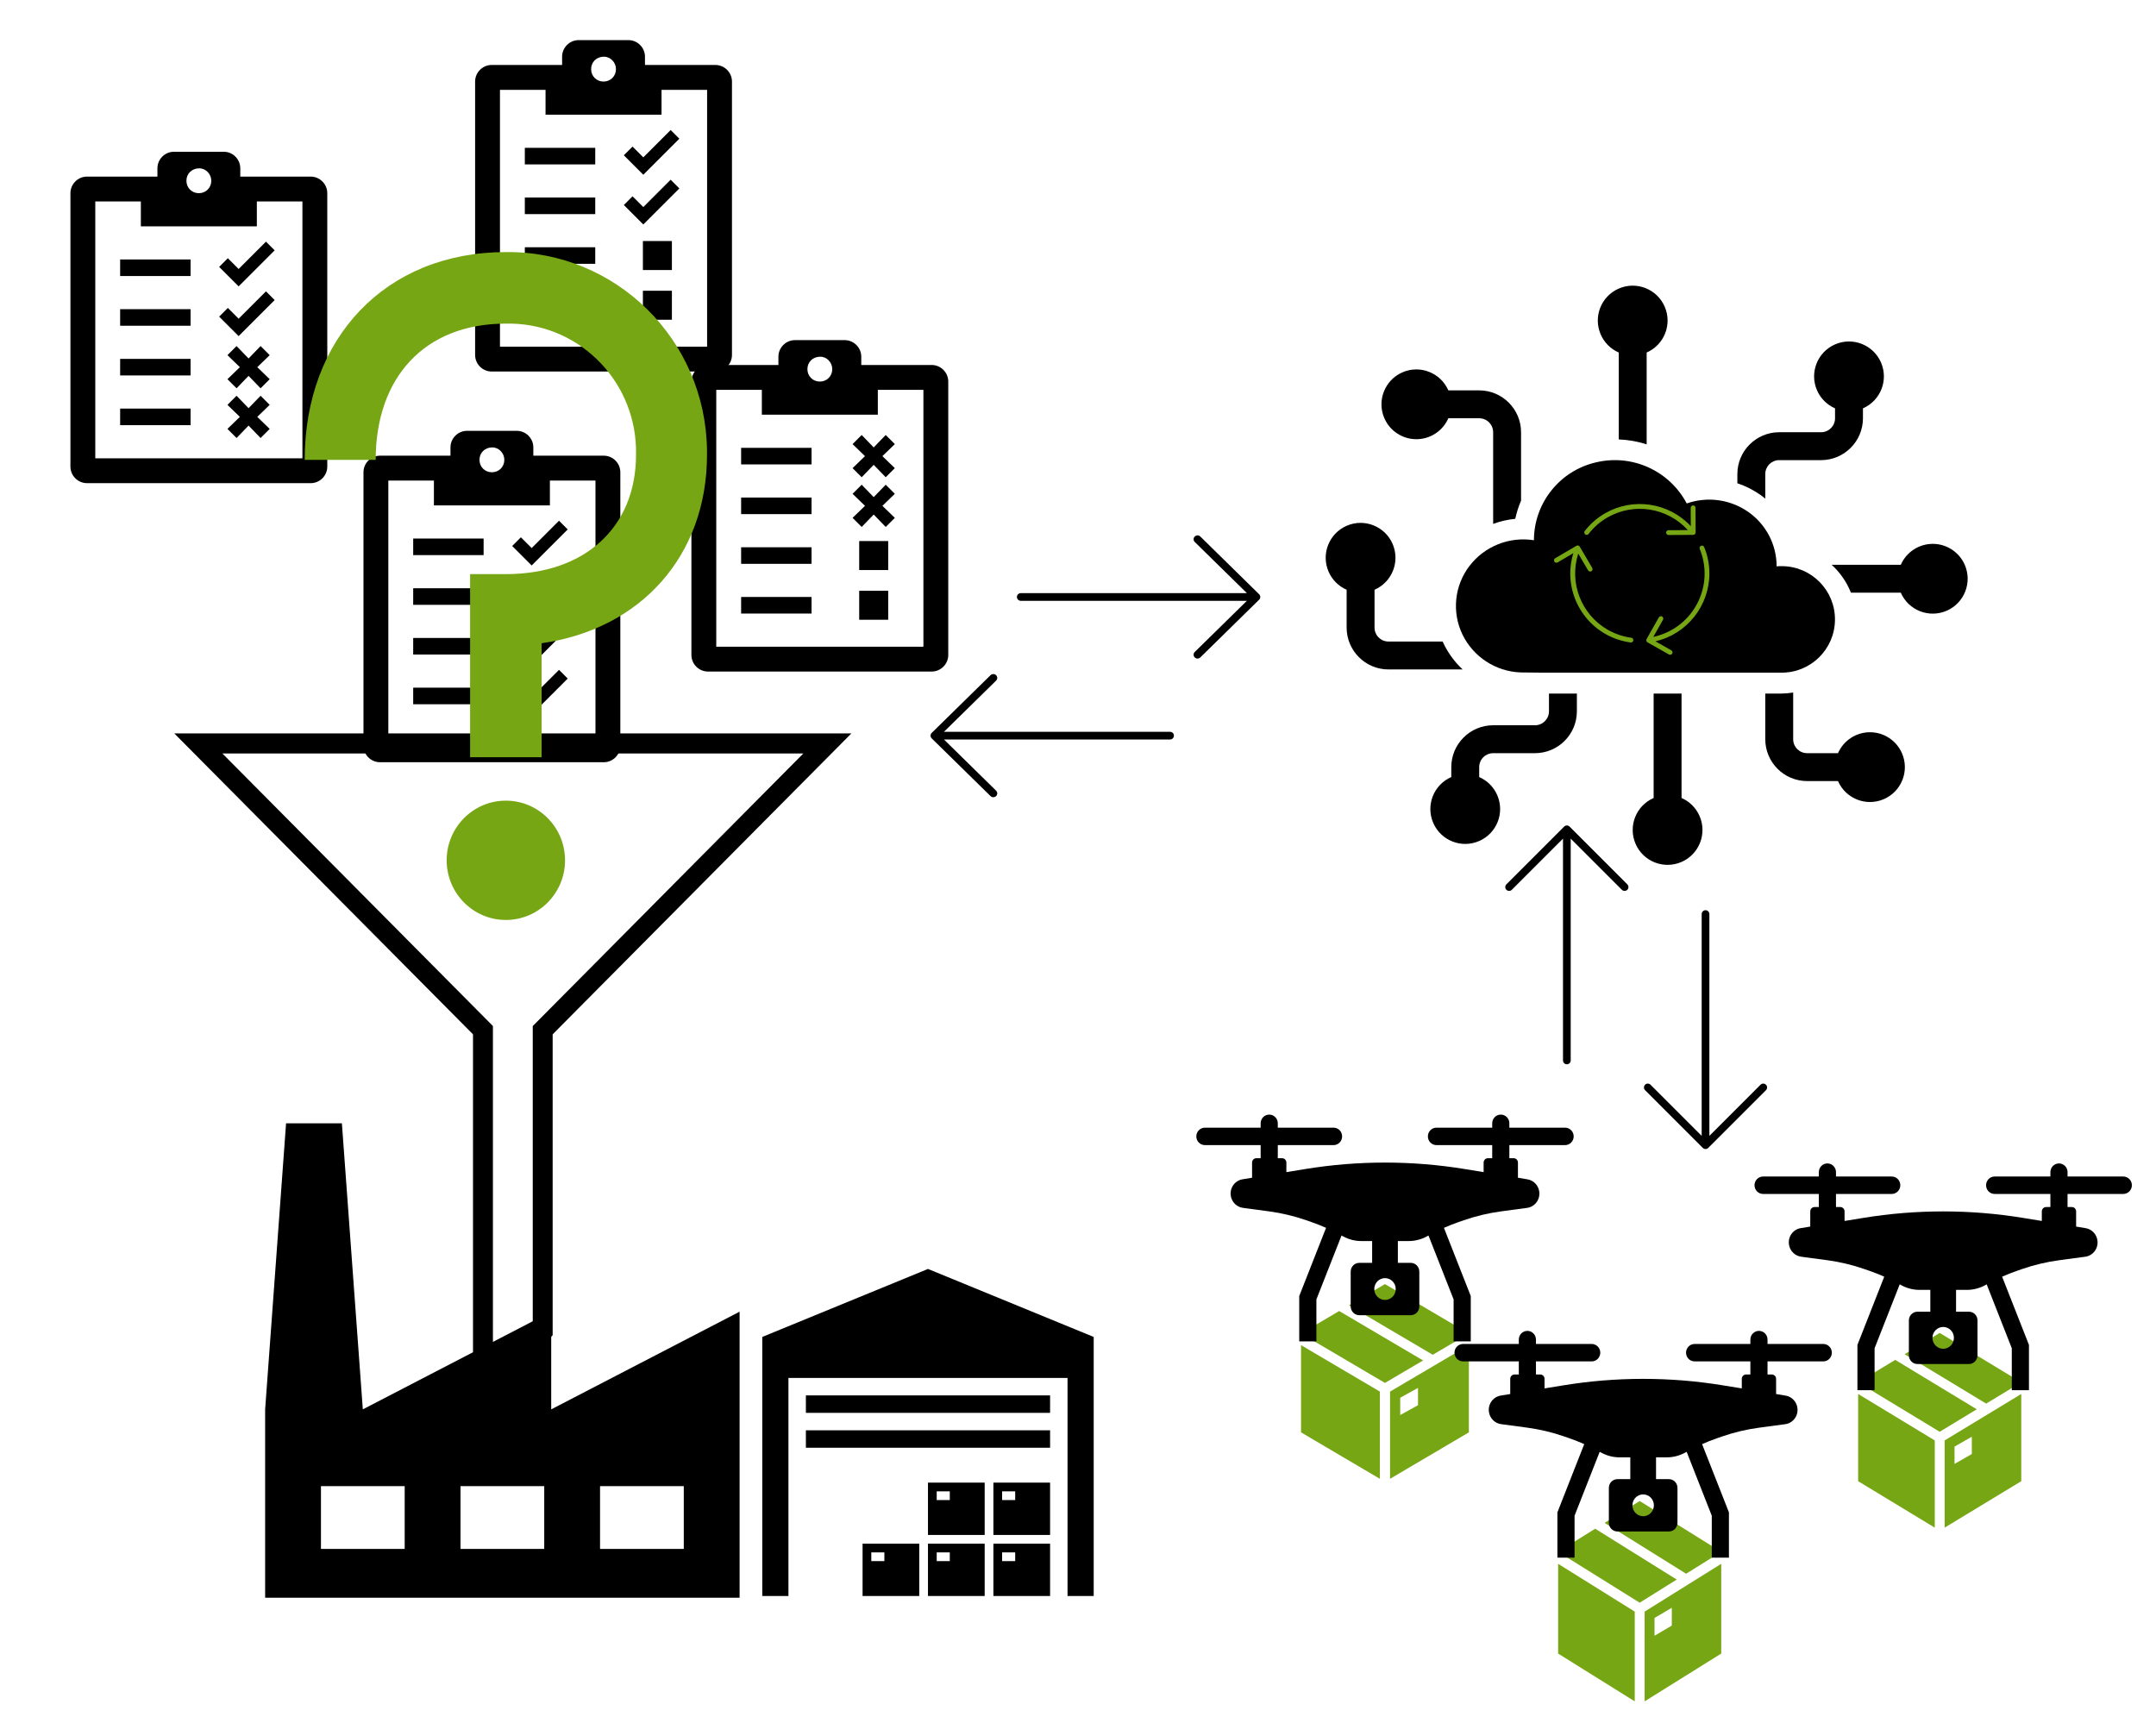 <?xml version="1.0" encoding="UTF-8"?> <svg xmlns="http://www.w3.org/2000/svg" xmlns:xlink="http://www.w3.org/1999/xlink" width="309" height="247" overflow="hidden"><defs><clipPath id="clip0"><rect x="225" y="155" width="309" height="247"></rect></clipPath><clipPath id="clip1"><rect x="230" y="240" width="137" height="138"></rect></clipPath><clipPath id="clip2"><rect x="230" y="240" width="137" height="138"></rect></clipPath><clipPath id="clip3"><rect x="230" y="240" width="137" height="138"></rect></clipPath><clipPath id="clip4"><rect x="328" y="330" width="60" height="60"></rect></clipPath><clipPath id="clip5"><rect x="328" y="330" width="60" height="60"></rect></clipPath><clipPath id="clip6"><rect x="328" y="330" width="60" height="60"></rect></clipPath><clipPath id="clip7"><rect x="249" y="302" width="96" height="96"></rect></clipPath><clipPath id="clip8"><rect x="249" y="302" width="96" height="96"></rect></clipPath><clipPath id="clip9"><rect x="249" y="302" width="96" height="96"></rect></clipPath><clipPath id="clip10"><rect x="225" y="172" width="57" height="57"></rect></clipPath><clipPath id="clip11"><rect x="225" y="172" width="57" height="57"></rect></clipPath><clipPath id="clip12"><rect x="225" y="172" width="57" height="57"></rect></clipPath><clipPath id="clip13"><rect x="413" y="190" width="96" height="96"></rect></clipPath><clipPath id="clip14"><rect x="413" y="190" width="96" height="96"></rect></clipPath><clipPath id="clip15"><rect x="413" y="190" width="96" height="96"></rect></clipPath><clipPath id="clip16"><rect x="283" y="156" width="57" height="57"></rect></clipPath><clipPath id="clip17"><rect x="283" y="156" width="57" height="57"></rect></clipPath><clipPath id="clip18"><rect x="283" y="156" width="57" height="57"></rect></clipPath><clipPath id="clip19"><rect x="267" y="212" width="57" height="57"></rect></clipPath><clipPath id="clip20"><rect x="267" y="212" width="57" height="57"></rect></clipPath><clipPath id="clip21"><rect x="267" y="212" width="57" height="57"></rect></clipPath><clipPath id="clip22"><rect x="314" y="199" width="57" height="57"></rect></clipPath><clipPath id="clip23"><rect x="314" y="199" width="57" height="57"></rect></clipPath><clipPath id="clip24"><rect x="314" y="199" width="57" height="57"></rect></clipPath><clipPath id="clip25"><rect x="236" y="177" width="123" height="124"></rect></clipPath><clipPath id="clip26"><rect x="236" y="177" width="123" height="124"></rect></clipPath><clipPath id="clip27"><rect x="236" y="177" width="123" height="124"></rect></clipPath><clipPath id="clip28"><rect x="406" y="336" width="35" height="34"></rect></clipPath><clipPath id="clip29"><rect x="406" y="336" width="35" height="34"></rect></clipPath><clipPath id="clip30"><rect x="406" y="336" width="35" height="34"></rect></clipPath><clipPath id="clip31"><rect x="394" y="301" width="59" height="60"></rect></clipPath><clipPath id="clip32"><rect x="394" y="301" width="59" height="60"></rect></clipPath><clipPath id="clip33"><rect x="394" y="301" width="59" height="60"></rect></clipPath><clipPath id="clip34"><rect x="486" y="343" width="34" height="34"></rect></clipPath><clipPath id="clip35"><rect x="486" y="343" width="34" height="34"></rect></clipPath><clipPath id="clip36"><rect x="486" y="343" width="34" height="34"></rect></clipPath><clipPath id="clip37"><rect x="474" y="308" width="59" height="60"></rect></clipPath><clipPath id="clip38"><rect x="474" y="308" width="59" height="60"></rect></clipPath><clipPath id="clip39"><rect x="474" y="308" width="59" height="60"></rect></clipPath><clipPath id="clip40"><rect x="443" y="367" width="34" height="35"></rect></clipPath><clipPath id="clip41"><rect x="443" y="367" width="34" height="35"></rect></clipPath><clipPath id="clip42"><rect x="443" y="367" width="34" height="35"></rect></clipPath><clipPath id="clip43"><rect x="431" y="332" width="59" height="60"></rect></clipPath><clipPath id="clip44"><rect x="431" y="332" width="59" height="60"></rect></clipPath><clipPath id="clip45"><rect x="431" y="332" width="59" height="60"></rect></clipPath><clipPath id="clip46"><rect x="433" y="270" width="53" height="53"></rect></clipPath><clipPath id="clip47"><rect x="433" y="270" width="53" height="53"></rect></clipPath><clipPath id="clip48"><rect x="433" y="270" width="53" height="53"></rect></clipPath><clipPath id="clip49"><rect x="354" y="224" width="55" height="54"></rect></clipPath><clipPath id="clip50"><rect x="354" y="224" width="55" height="54"></rect></clipPath><clipPath id="clip51"><rect x="354" y="224" width="55" height="54"></rect></clipPath><clipPath id="clip52"><rect x="443" y="221" width="33" height="33"></rect></clipPath><clipPath id="clip53"><rect x="443" y="221" width="33" height="33"></rect></clipPath><clipPath id="clip54"><rect x="443" y="221" width="33" height="33"></rect></clipPath></defs><g clip-path="url(#clip0)" transform="translate(-225 -155)"><g clip-path="url(#clip1)"><g clip-path="url(#clip2)"><g clip-path="url(#clip3)"><path d="M62.792 62.809 62.792 117.054 74.208 105.637 74.208 62.809 117.021 19.979 19.979 19.979ZM72.193 60.794 71.354 61.627 71.354 104.451 65.646 110.159 65.646 61.627 64.811 60.791 26.869 22.833 110.137 22.833Z" transform="matrix(1 0 0 1.007 230 240)"></path></g></g></g><g clip-path="url(#clip4)"><g clip-path="url(#clip5)"><g clip-path="url(#clip6)"><path d="M340.5 355 375.5 355 375.5 357.5 340.5 357.5Z"></path><path d="M340.5 360 375.5 360 375.5 362.5 340.5 362.5Z"></path><path d="M367.375 376.25 367.375 383.75 375.5 383.75 375.5 376.25ZM370.5 378.75 368.625 378.75 368.625 377.5 370.5 377.5Z"></path><path d="M358 376.25 358 383.75 366.125 383.75 366.125 376.25ZM361.125 378.75 359.25 378.75 359.25 377.5 361.125 377.5Z"></path><path d="M367.375 367.5 367.375 375 375.5 375 375.5 367.5ZM370.5 370 368.625 370 368.625 368.75 370.5 368.75Z"></path><path d="M358 367.5 358 375 366.125 375 366.125 367.5ZM361.125 370 359.25 370 359.25 368.75 361.125 368.75Z"></path><path d="M348.625 376.25 348.625 383.75 356.75 383.75 356.75 376.25ZM351.75 378.75 349.875 378.75 349.875 377.5 351.75 377.5Z"></path><path d="M381.75 383.75 381.75 346.619 358 336.875 334.25 346.619 334.25 383.75 338 383.75 338 352.5 378 352.5 378 383.75 381.75 383.75Z"></path></g></g></g><g clip-path="url(#clip7)"><g clip-path="url(#clip8)"><g clip-path="url(#clip9)"><path d="M323 377 311 377 311 368 323 368 323 377ZM303 377 291 377 291 368 303 368 303 377ZM283 377 271 377 271 368 283 368 283 377ZM304 357 304 343 277 357 274 316 266 316 263 357 263 384 331 384 331 357 331 343 304 357Z"></path></g></g></g><g clip-path="url(#clip10)"><g clip-path="url(#clip11)"><g clip-path="url(#clip12)"><path d="M238.656 183.875 245.188 183.875 245.188 187.438 261.812 187.438 261.812 183.875 268.344 183.875 268.344 220.688 238.656 220.688 238.656 183.875ZM253.559 179.125C254.509 179.125 255.281 179.956 255.281 180.906 255.281 181.916 254.509 182.688 253.5 182.688 252.491 182.688 251.719 181.916 251.719 180.906 251.719 179.897 252.491 179.125 253.559 179.125ZM235.094 182.688 235.094 221.875C235.094 223.181 236.163 224.25 237.469 224.25L269.531 224.25C270.837 224.25 271.906 223.181 271.906 221.875L271.906 182.688C271.906 181.381 270.837 180.312 269.531 180.312L259.438 180.312 259.438 179.125C259.438 177.819 258.369 176.75 257.062 176.75L249.938 176.75C248.631 176.75 247.562 177.819 247.562 179.125L247.562 180.312 237.469 180.312C236.163 180.312 235.094 181.381 235.094 182.688Z"></path><path d="M259.378 207.625 257.597 209.347 258.903 210.653 260.625 208.872 262.347 210.653 263.653 209.347 261.872 207.625 263.653 205.903 262.347 204.597 260.625 206.378 258.903 204.597 257.597 205.903Z"></path><path d="M257.597 213.028 259.378 214.75 257.597 216.472 258.903 217.778 260.625 215.997 262.347 217.778 263.653 216.472 261.872 214.75 263.653 213.028 262.347 211.722 260.625 213.503 258.903 211.722Z"></path><path d="M242.219 206.438 252.312 206.438 252.312 208.812 242.219 208.812Z"></path><path d="M242.219 213.562 252.312 213.562 252.312 215.938 242.219 215.938Z"></path><path d="M242.219 192.188 252.312 192.188 252.312 194.562 242.219 194.562Z"></path><path d="M242.219 199.312 252.312 199.312 252.312 201.688 242.219 201.688Z"></path><path d="M256.409 193.256 257.656 192.009 259.2 193.553 263.119 189.634 264.366 190.881 259.2 196.047Z"></path><path d="M256.409 200.381 257.656 199.134 259.2 200.678 263.119 196.759 264.366 198.006 259.2 203.172Z"></path></g></g></g><g clip-path="url(#clip13)"><g clip-path="url(#clip14)"><g clip-path="url(#clip15)"><path d="M428 217.95C429.986 217.947 431.782 216.77 432.576 214.95L437 214.95C438.105 214.95 439 215.845 439 216.95L439 230.086C440.02 229.71 441.084 229.466 442.166 229.361 442.36 228.47 442.64 227.599 443 226.761L443 216.95C442.996 213.638 440.312 210.954 437 210.95L432.576 210.95C431.471 208.419 428.524 207.263 425.993 208.367 423.462 209.472 422.306 212.419 423.411 214.95 424.207 216.774 426.009 217.953 428 217.95Z"></path><path d="M431.89 247.229C431.845 247.136 431.809 247.042 431.767 246.95L424 246.95C422.895 246.95 422 246.055 422 244.95L422 239.526C424.531 238.421 425.687 235.474 424.583 232.943 423.478 230.413 420.531 229.256 418 230.361 415.469 231.465 414.313 234.413 415.417 236.943 415.922 238.099 416.844 239.022 418 239.526L418 244.95C418.004 248.262 420.688 250.946 424 250.95L434.626 250.95C433.491 249.891 432.563 248.629 431.89 247.229Z"></path><path d="M457 205.526 457 217.982C458.359 218.032 459.706 218.269 461 218.688L461 205.526C463.531 204.421 464.687 201.474 463.583 198.943 462.478 196.413 459.531 195.256 457 196.361 454.469 197.465 453.313 200.413 454.417 202.943 454.922 204.099 455.844 205.022 457 205.526Z"></path><path d="M477.26 225.9C477.516 226.08 477.76 226.274 478 226.47L478 222.95C478 221.845 478.895 220.95 480 220.95L486 220.95C489.312 220.946 491.996 218.262 492 214.95L492 213.526C494.531 212.421 495.687 209.474 494.583 206.943 493.478 204.413 490.531 203.256 488 204.361 485.469 205.465 484.313 208.413 485.417 210.943 485.922 212.099 486.844 213.022 488 213.526L488 214.95C488 216.055 487.105 216.95 486 216.95L480 216.95C476.688 216.953 474.003 219.638 474 222.95L474 224.266C475.16 224.651 476.258 225.201 477.26 225.9Z"></path><path d="M447 254.408 447 256.95C447 258.055 446.105 258.95 445 258.95L439 258.95C435.688 258.953 433.003 261.638 433 264.95L433 266.374C430.469 267.479 429.313 270.426 430.417 272.957 431.522 275.487 434.469 276.644 437 275.539 439.531 274.435 440.687 271.487 439.583 268.957 439.078 267.801 438.156 266.878 437 266.374L437 264.95C437 263.845 437.895 262.95 439 262.95L445 262.95C448.312 262.946 450.996 260.262 451 256.95L451 254.408Z"></path><path d="M502 232.95C500.014 232.953 498.218 234.13 497.424 235.95L487.511 235.95C488.728 237.053 489.675 238.422 490.276 239.95L497.424 239.95C498.529 242.481 501.476 243.637 504.007 242.533 506.538 241.428 507.694 238.481 506.589 235.95 505.793 234.126 503.991 232.947 502 232.95Z"></path><path d="M493 259.95C491.014 259.953 489.218 261.13 488.424 262.95L484 262.95C482.895 262.95 482 262.055 482 260.95L482 254.257C481.429 254.354 480.85 254.405 480.271 254.408L478 254.408 478 260.95C478.004 264.262 480.688 266.946 484 266.95L488.424 266.95C489.529 269.481 492.476 270.637 495.007 269.533 497.538 268.428 498.694 265.481 497.589 262.95 496.793 261.126 494.991 259.947 493 259.95Z"></path><path d="M466 269.374 466 254.408 462 254.408 462 269.374C459.469 270.479 458.313 273.426 459.417 275.957 460.522 278.487 463.469 279.644 466 278.539 468.531 277.435 469.687 274.487 468.583 271.957 468.078 270.801 467.156 269.878 466 269.374Z"></path><path d="M480.271 236.146C480.056 236.141 479.841 236.151 479.627 236.178L479.627 236.146C479.621 233.038 478.096 230.13 475.543 228.358 472.972 226.571 469.699 226.124 466.743 227.158 464.261 222.456 458.908 220.033 453.737 221.269 448.575 222.462 444.9 227.033 444.844 232.33L444.844 232.43C441.315 231.87 437.763 233.29 435.594 236.13 433.447 238.95 433.061 242.735 434.594 245.93 436.149 249.141 439.346 251.235 442.911 251.377L446 251.409 480.271 251.409C484.486 251.457 487.942 248.08 487.99 243.865 488.038 239.65 484.66 236.194 480.446 236.146 480.388 236.145 480.329 236.145 480.271 236.146Z"></path></g></g></g><g clip-path="url(#clip16)"><g clip-path="url(#clip17)"><g clip-path="url(#clip18)"><path d="M296.656 167.875 303.188 167.875 303.188 171.438 319.812 171.438 319.812 167.875 326.344 167.875 326.344 204.688 296.656 204.688 296.656 167.875ZM311.559 163.125C312.509 163.125 313.281 163.956 313.281 164.906 313.281 165.916 312.509 166.688 311.5 166.688 310.491 166.688 309.719 165.916 309.719 164.906 309.719 163.897 310.491 163.125 311.559 163.125ZM293.094 166.688 293.094 205.875C293.094 207.181 294.163 208.25 295.469 208.25L327.531 208.25C328.837 208.25 329.906 207.181 329.906 205.875L329.906 166.688C329.906 165.381 328.837 164.312 327.531 164.312L317.438 164.312 317.438 163.125C317.438 161.819 316.369 160.75 315.062 160.75L307.938 160.75C306.631 160.75 305.562 161.819 305.562 163.125L305.562 164.312 295.469 164.312C294.163 164.312 293.094 165.381 293.094 166.688Z"></path><path d="M300.219 176.188 310.312 176.188 310.312 178.562 300.219 178.562Z"></path><path d="M300.219 183.312 310.312 183.312 310.312 185.688 300.219 185.688Z"></path><path d="M300.219 190.438 310.312 190.438 310.312 192.812 300.219 192.812Z"></path><path d="M300.219 197.562 310.312 197.562 310.312 199.938 300.219 199.938Z"></path><path d="M317.141 189.547 321.297 189.547 321.297 193.703 317.141 193.703Z"></path><path d="M317.141 196.672 321.297 196.672 321.297 200.828 317.141 200.828Z"></path><path d="M314.409 177.256 315.656 176.009 317.2 177.553 321.119 173.634 322.366 174.881 317.2 180.047Z"></path><path d="M314.409 184.381 315.656 183.134 317.2 184.678 321.119 180.759 322.366 182.006 317.2 187.172Z"></path></g></g></g><g clip-path="url(#clip19)"><g clip-path="url(#clip20)"><g clip-path="url(#clip21)"><path d="M280.656 223.875 287.188 223.875 287.188 227.438 303.812 227.438 303.812 223.875 310.344 223.875 310.344 260.688 280.656 260.688 280.656 223.875ZM295.559 219.125C296.509 219.125 297.281 219.956 297.281 220.906 297.281 221.916 296.509 222.688 295.5 222.688 294.491 222.688 293.719 221.916 293.719 220.906 293.719 219.897 294.491 219.125 295.559 219.125ZM277.094 222.688 277.094 261.875C277.094 263.181 278.163 264.25 279.469 264.25L311.531 264.25C312.837 264.25 313.906 263.181 313.906 261.875L313.906 222.688C313.906 221.381 312.837 220.312 311.531 220.312L301.438 220.312 301.438 219.125C301.438 217.819 300.369 216.75 299.062 216.75L291.938 216.75C290.631 216.75 289.562 217.819 289.562 219.125L289.562 220.312 279.469 220.312C278.163 220.312 277.094 221.381 277.094 222.688Z"></path><path d="M284.219 232.188 294.312 232.188 294.312 234.562 284.219 234.562Z"></path><path d="M284.219 239.312 294.312 239.312 294.312 241.688 284.219 241.688Z"></path><path d="M284.219 246.438 294.312 246.438 294.312 248.812 284.219 248.812Z"></path><path d="M284.219 253.562 294.312 253.562 294.312 255.938 284.219 255.938Z"></path><path d="M298.409 233.256 299.656 232.009 301.2 233.553 305.119 229.634 306.366 230.881 301.2 236.047Z"></path><path d="M298.409 240.381 299.656 239.134 301.2 240.678 305.119 236.759 306.366 238.006 301.2 243.172Z"></path><path d="M298.409 247.506 299.656 246.259 301.2 247.803 305.119 243.884 306.366 245.131 301.2 250.297Z"></path><path d="M298.409 254.631 299.656 253.384 301.2 254.928 305.119 251.009 306.366 252.256 301.2 257.422Z"></path></g></g></g><g clip-path="url(#clip22)"><g clip-path="url(#clip23)"><g clip-path="url(#clip24)"><path d="M348.972 220.375 347.191 222.097 348.497 223.403 350.219 221.622 351.941 223.403 353.247 222.097 351.466 220.375 353.247 218.653 351.941 217.347 350.219 219.128 348.497 217.347 347.191 218.653Z"></path><path d="M347.191 225.778 348.972 227.5 347.191 229.222 348.497 230.528 350.219 228.747 351.941 230.528 353.247 229.222 351.466 227.5 353.247 225.778 351.941 224.472 350.219 226.253 348.497 224.472Z"></path><path d="M327.656 210.875 334.188 210.875 334.188 214.438 350.812 214.438 350.812 210.875 357.344 210.875 357.344 247.688 327.656 247.688 327.656 210.875ZM342.559 206.125C343.509 206.125 344.281 206.956 344.281 207.906 344.281 208.916 343.509 209.688 342.5 209.688 341.491 209.688 340.719 208.916 340.719 207.906 340.719 206.897 341.491 206.125 342.559 206.125ZM324.094 209.688 324.094 248.875C324.094 250.181 325.163 251.25 326.469 251.25L358.531 251.25C359.837 251.25 360.906 250.181 360.906 248.875L360.906 209.688C360.906 208.381 359.837 207.312 358.531 207.312L348.438 207.312 348.438 206.125C348.438 204.819 347.369 203.75 346.062 203.75L338.938 203.75C337.631 203.75 336.562 204.819 336.562 206.125L336.562 207.312 326.469 207.312C325.163 207.312 324.094 208.381 324.094 209.688Z"></path><path d="M331.219 219.188 341.312 219.188 341.312 221.562 331.219 221.562Z"></path><path d="M331.219 226.312 341.312 226.312 341.312 228.688 331.219 228.688Z"></path><path d="M331.219 233.438 341.312 233.438 341.312 235.812 331.219 235.812Z"></path><path d="M331.219 240.562 341.312 240.562 341.312 242.938 331.219 242.938Z"></path><path d="M348.141 232.547 352.297 232.547 352.297 236.703 348.141 236.703Z"></path><path d="M348.141 239.672 352.297 239.672 352.297 243.828 348.141 243.828Z"></path></g></g></g><g clip-path="url(#clip25)"><g clip-path="url(#clip26)"><g clip-path="url(#clip27)"><path d="M69.982 100.501C69.982 105.186 66.184 108.983 61.5 108.983 56.816 108.983 53.018 105.186 53.018 100.501 53.018 95.817 56.816 92.019 61.5 92.019 66.184 92.019 69.982 95.817 69.982 100.501Z" fill="#77A615" transform="matrix(1 0 0 1.008 236 177)"></path><path d="M66.625 69.636 66.625 85.844 56.375 85.844 56.375 59.809 61.5 59.809C72.826 59.809 80.155 53.146 80.155 42.845 80.384 32.771 72.403 24.419 62.33 24.19 62.053 24.184 61.776 24.184 61.5 24.19 49.815 24.19 42.845 31.878 42.845 43.562L32.672 43.562C32.672 26.317 44.203 14.017 61.5 14.017 77.251 13.846 90.157 26.476 90.328 42.227 90.33 42.433 90.33 42.639 90.328 42.845 90.328 57.182 80.847 67.637 66.625 69.636Z" fill="#77A615" transform="matrix(1 0 0 1.008 236 177)"></path></g></g></g><g clip-path="url(#clip28)"><g clip-path="url(#clip29)"><g clip-path="url(#clip30)"><path d="M10.625 6.906 5.312 10.129 17 17.212 22.312 13.99Z" fill="#77A615" transform="matrix(1.029 0 0 1 406 336)"></path><path d="M28.688 10.129 17 3.046 11.971 6.092 23.658 13.175Z" fill="#77A615" transform="matrix(1.029 0 0 1 406 336)"></path><path d="M5.312 12.963 5.312 24.296 16.292 30.954 16.292 18.452 5.312 11.794Z" fill="#77A615" transform="matrix(1.029 0 0 1 406 336)"></path><path d="M21.604 20.4 19.125 21.817 19.125 19.337 21.604 17.921 21.604 20.4ZM17.708 18.452 17.708 30.954 28.688 24.296 28.688 11.794 17.708 18.452Z" fill="#77A615" transform="matrix(1.029 0 0 1 406 336)"></path></g></g></g><g clip-path="url(#clip31)"><g clip-path="url(#clip32)"><g clip-path="url(#clip33)"><path d="M55.312 15.365 47.323 15.365 47.323 14.75C47.323 14.071 46.773 13.521 46.094 13.521 45.415 13.521 44.865 14.071 44.865 14.75L44.865 15.365 36.875 15.365C36.196 15.365 35.646 15.915 35.646 16.594 35.646 17.273 36.196 17.823 36.875 17.823L44.865 17.823 44.865 19.667 44.25 19.667C43.911 19.667 43.635 19.942 43.635 20.281L43.635 21.629 40.95 21.199C33.365 19.978 25.634 19.978 18.049 21.199L15.365 21.629 15.365 20.281C15.365 19.942 15.089 19.667 14.75 19.667L14.135 19.667 14.135 17.823 22.125 17.823C22.804 17.823 23.354 17.273 23.354 16.594 23.354 15.915 22.804 15.365 22.125 15.365L14.135 15.365 14.135 14.75C14.135 14.071 13.585 13.521 12.906 13.521 12.227 13.521 11.677 14.071 11.677 14.75L11.677 15.365 3.688 15.365C3.009 15.365 2.458 15.915 2.458 16.594 2.458 17.273 3.009 17.823 3.688 17.823L11.677 17.823 11.677 19.667 11.062 19.667C10.723 19.667 10.448 19.942 10.448 20.281L10.448 22.42 9.103 22.637C7.992 22.805 7.228 23.843 7.396 24.954 7.533 25.856 8.254 26.558 9.16 26.669L12.885 27.16C14.695 27.4 16.476 27.818 18.203 28.409L18.963 28.669C19.671 28.911 20.367 29.181 21.053 29.48L17.208 39.097 17.208 45.479 19.667 45.479 19.667 39.57 23.269 30.564 23.515 30.694C24.315 31.121 25.208 31.344 26.115 31.344L27.656 31.344 27.656 34.417 25.812 34.417C25.134 34.417 24.583 34.967 24.583 35.646L24.583 40.562C24.583 41.241 25.134 41.792 25.812 41.792L33.188 41.792C33.866 41.792 34.417 41.241 34.417 40.562L34.417 35.646C34.417 34.967 33.866 34.417 33.188 34.417L31.344 34.417 31.344 31.344 32.885 31.344C33.792 31.344 34.686 31.121 35.487 30.694L35.733 30.564 39.333 39.57 39.333 45.479 41.792 45.479 41.792 39.097 37.946 29.482C38.631 29.184 39.328 28.913 40.035 28.67L40.795 28.41C42.523 27.821 44.305 27.403 46.115 27.165L49.839 26.673C50.955 26.536 51.748 25.521 51.611 24.405 51.5 23.499 50.799 22.778 49.896 22.641L48.552 22.42 48.552 20.281C48.552 19.942 48.277 19.667 47.938 19.667L47.323 19.667 47.323 17.823 55.312 17.823C55.991 17.823 56.542 17.273 56.542 16.594 56.542 15.915 55.991 15.365 55.312 15.365ZM29.5 39.641C28.651 39.641 27.963 38.953 27.963 38.104 27.963 37.256 28.651 36.568 29.5 36.568 30.349 36.568 31.037 37.256 31.037 38.104 31.037 38.953 30.349 39.641 29.5 39.641Z" transform="matrix(1 0 0 1.017 394 301)"></path></g></g></g><g clip-path="url(#clip34)"><g clip-path="url(#clip35)"><g clip-path="url(#clip36)"><path d="M496.625 349.906 491.312 353.129 503 360.212 508.312 356.99Z" fill="#77A615"></path><path d="M514.688 353.129 503 346.046 497.971 349.092 509.658 356.175Z" fill="#77A615"></path><path d="M491.312 355.962 491.312 367.296 502.292 373.954 502.292 361.452 491.312 354.794Z" fill="#77A615"></path><path d="M507.604 363.4 505.125 364.817 505.125 362.337 507.604 360.921 507.604 363.4ZM503.708 361.452 503.708 373.954 514.688 367.296 514.688 354.794 503.708 361.452Z" fill="#77A615"></path></g></g></g><g clip-path="url(#clip37)"><g clip-path="url(#clip38)"><g clip-path="url(#clip39)"><path d="M55.312 15.365 47.323 15.365 47.323 14.75C47.323 14.071 46.773 13.521 46.094 13.521 45.415 13.521 44.865 14.071 44.865 14.75L44.865 15.365 36.875 15.365C36.196 15.365 35.646 15.915 35.646 16.594 35.646 17.273 36.196 17.823 36.875 17.823L44.865 17.823 44.865 19.667 44.25 19.667C43.911 19.667 43.635 19.942 43.635 20.281L43.635 21.629 40.95 21.199C33.365 19.978 25.634 19.978 18.049 21.199L15.365 21.629 15.365 20.281C15.365 19.942 15.089 19.667 14.75 19.667L14.135 19.667 14.135 17.823 22.125 17.823C22.804 17.823 23.354 17.273 23.354 16.594 23.354 15.915 22.804 15.365 22.125 15.365L14.135 15.365 14.135 14.75C14.135 14.071 13.585 13.521 12.906 13.521 12.227 13.521 11.677 14.071 11.677 14.75L11.677 15.365 3.688 15.365C3.009 15.365 2.458 15.915 2.458 16.594 2.458 17.273 3.009 17.823 3.688 17.823L11.677 17.823 11.677 19.667 11.062 19.667C10.723 19.667 10.448 19.942 10.448 20.281L10.448 22.42 9.103 22.637C7.992 22.805 7.228 23.843 7.396 24.954 7.533 25.856 8.254 26.558 9.16 26.669L12.885 27.16C14.695 27.4 16.476 27.818 18.203 28.409L18.963 28.669C19.671 28.911 20.367 29.181 21.053 29.48L17.208 39.097 17.208 45.479 19.667 45.479 19.667 39.57 23.269 30.564 23.515 30.694C24.315 31.121 25.208 31.344 26.115 31.344L27.656 31.344 27.656 34.417 25.812 34.417C25.134 34.417 24.583 34.967 24.583 35.646L24.583 40.562C24.583 41.241 25.134 41.792 25.812 41.792L33.188 41.792C33.866 41.792 34.417 41.241 34.417 40.562L34.417 35.646C34.417 34.967 33.866 34.417 33.188 34.417L31.344 34.417 31.344 31.344 32.885 31.344C33.792 31.344 34.686 31.121 35.487 30.694L35.733 30.564 39.333 39.57 39.333 45.479 41.792 45.479 41.792 39.097 37.946 29.482C38.631 29.184 39.328 28.913 40.035 28.67L40.795 28.41C42.523 27.821 44.305 27.403 46.115 27.165L49.839 26.673C50.955 26.536 51.748 25.521 51.611 24.405 51.5 23.499 50.799 22.778 49.896 22.641L48.552 22.42 48.552 20.281C48.552 19.942 48.277 19.667 47.938 19.667L47.323 19.667 47.323 17.823 55.312 17.823C55.991 17.823 56.542 17.273 56.542 16.594 56.542 15.915 55.991 15.365 55.312 15.365ZM29.5 39.641C28.651 39.641 27.963 38.953 27.963 38.104 27.963 37.256 28.651 36.568 29.5 36.568 30.349 36.568 31.037 37.256 31.037 38.104 31.037 38.953 30.349 39.641 29.5 39.641Z" transform="matrix(1 0 0 1.017 474 308)"></path></g></g></g><g clip-path="url(#clip40)"><g clip-path="url(#clip41)"><g clip-path="url(#clip42)"><path d="M10.625 6.906 5.312 10.129 17 17.212 22.312 13.99Z" fill="#77A615" transform="matrix(1 0 0 1.029 443 367)"></path><path d="M28.688 10.129 17 3.046 11.971 6.092 23.658 13.175Z" fill="#77A615" transform="matrix(1 0 0 1.029 443 367)"></path><path d="M5.312 12.963 5.312 24.296 16.292 30.954 16.292 18.452 5.312 11.794Z" fill="#77A615" transform="matrix(1 0 0 1.029 443 367)"></path><path d="M21.604 20.4 19.125 21.817 19.125 19.337 21.604 17.921 21.604 20.4ZM17.708 18.452 17.708 30.954 28.688 24.296 28.688 11.794 17.708 18.452Z" fill="#77A615" transform="matrix(1 0 0 1.029 443 367)"></path></g></g></g><g clip-path="url(#clip43)"><g clip-path="url(#clip44)"><g clip-path="url(#clip45)"><path d="M55.312 15.365 47.323 15.365 47.323 14.75C47.323 14.071 46.773 13.521 46.094 13.521 45.415 13.521 44.865 14.071 44.865 14.75L44.865 15.365 36.875 15.365C36.196 15.365 35.646 15.915 35.646 16.594 35.646 17.273 36.196 17.823 36.875 17.823L44.865 17.823 44.865 19.667 44.25 19.667C43.911 19.667 43.635 19.942 43.635 20.281L43.635 21.629 40.95 21.199C33.365 19.978 25.634 19.978 18.049 21.199L15.365 21.629 15.365 20.281C15.365 19.942 15.089 19.667 14.75 19.667L14.135 19.667 14.135 17.823 22.125 17.823C22.804 17.823 23.354 17.273 23.354 16.594 23.354 15.915 22.804 15.365 22.125 15.365L14.135 15.365 14.135 14.75C14.135 14.071 13.585 13.521 12.906 13.521 12.227 13.521 11.677 14.071 11.677 14.75L11.677 15.365 3.688 15.365C3.009 15.365 2.458 15.915 2.458 16.594 2.458 17.273 3.009 17.823 3.688 17.823L11.677 17.823 11.677 19.667 11.062 19.667C10.723 19.667 10.448 19.942 10.448 20.281L10.448 22.42 9.103 22.637C7.992 22.805 7.228 23.843 7.396 24.954 7.533 25.856 8.254 26.558 9.16 26.669L12.885 27.16C14.695 27.4 16.476 27.818 18.203 28.409L18.963 28.669C19.671 28.911 20.367 29.181 21.053 29.48L17.208 39.097 17.208 45.479 19.667 45.479 19.667 39.57 23.269 30.564 23.515 30.694C24.315 31.121 25.208 31.344 26.115 31.344L27.656 31.344 27.656 34.417 25.812 34.417C25.134 34.417 24.583 34.967 24.583 35.646L24.583 40.562C24.583 41.241 25.134 41.792 25.812 41.792L33.188 41.792C33.866 41.792 34.417 41.241 34.417 40.562L34.417 35.646C34.417 34.967 33.866 34.417 33.188 34.417L31.344 34.417 31.344 31.344 32.885 31.344C33.792 31.344 34.686 31.121 35.487 30.694L35.733 30.564 39.333 39.57 39.333 45.479 41.792 45.479 41.792 39.097 37.946 29.482C38.631 29.184 39.328 28.913 40.035 28.67L40.795 28.41C42.523 27.821 44.305 27.403 46.115 27.165L49.839 26.673C50.955 26.536 51.748 25.521 51.611 24.405 51.5 23.499 50.799 22.778 49.896 22.641L48.552 22.42 48.552 20.281C48.552 19.942 48.277 19.667 47.938 19.667L47.323 19.667 47.323 17.823 55.312 17.823C55.991 17.823 56.542 17.273 56.542 16.594 56.542 15.915 55.991 15.365 55.312 15.365ZM29.5 39.641C28.651 39.641 27.963 38.953 27.963 38.104 27.963 37.256 28.651 36.568 29.5 36.568 30.349 36.568 31.037 37.256 31.037 38.104 31.037 38.953 30.349 39.641 29.5 39.641Z" transform="matrix(1 0 0 1.017 431 332)"></path></g></g></g><g clip-path="url(#clip46)"><g clip-path="url(#clip47)"><g clip-path="url(#clip48)"><path d="M449.01 306.99C449.01 307.294 449.258 307.542 449.562 307.542 449.867 307.542 450.115 307.294 450.115 306.99L450.115 275.211C450.115 275.208 450.117 275.205 450.12 275.205 450.122 275.205 450.123 275.206 450.124 275.207L457.453 282.536C457.673 282.748 458.022 282.742 458.234 282.523 458.441 282.309 458.441 281.969 458.234 281.756L449.953 273.474C449.737 273.259 449.388 273.259 449.172 273.474L440.891 281.756C440.679 281.975 440.685 282.324 440.905 282.536 441.118 282.743 441.458 282.743 441.672 282.536L449.001 275.207C449.003 275.205 449.007 275.205 449.009 275.207 449.01 275.208 449.01 275.209 449.01 275.211Z"></path><path d="M477.328 310.464 469.999 317.793C469.997 317.795 469.993 317.795 469.991 317.793 469.99 317.792 469.99 317.791 469.99 317.789L469.99 286.01C469.99 285.706 469.742 285.458 469.438 285.458 469.133 285.458 468.885 285.706 468.885 286.01L468.885 317.789C468.885 317.792 468.883 317.795 468.88 317.795 468.878 317.795 468.877 317.794 468.876 317.793L461.547 310.464C461.327 310.252 460.978 310.258 460.766 310.477 460.559 310.691 460.559 311.031 460.766 311.244L469.047 319.526C469.263 319.741 469.612 319.741 469.828 319.526L478.109 311.244C478.321 311.025 478.315 310.676 478.095 310.464 477.882 310.257 477.542 310.257 477.328 310.464Z"></path></g></g></g><g clip-path="url(#clip49)"><g clip-path="url(#clip50)"><g clip-path="url(#clip51)"><path d="M16.01 36.99C16.01 37.294 16.258 37.542 16.562 37.542 16.867 37.542 17.115 37.294 17.115 36.99L17.115 5.211C17.115 5.208 17.117 5.205 17.12 5.205 17.122 5.205 17.123 5.206 17.124 5.207L24.453 12.536C24.673 12.748 25.022 12.742 25.234 12.523 25.441 12.309 25.441 11.969 25.234 11.755L16.953 3.474C16.737 3.259 16.388 3.259 16.172 3.474L7.891 11.755C7.679 11.975 7.685 12.324 7.905 12.536 8.118 12.743 8.458 12.743 8.672 12.536L16.001 5.207C16.003 5.205 16.007 5.205 16.009 5.207 16.01 5.208 16.01 5.209 16.01 5.211Z" transform="matrix(6.12323e-17 1 -1.019 6.23877e-17 409 224)"></path><path d="M44.328 40.464 36.999 47.793C36.997 47.795 36.993 47.795 36.991 47.793 36.99 47.792 36.99 47.791 36.99 47.789L36.99 16.01C36.99 15.706 36.742 15.458 36.438 15.458 36.133 15.458 35.885 15.706 35.885 16.01L35.885 47.789C35.885 47.792 35.883 47.795 35.88 47.795 35.878 47.795 35.877 47.794 35.876 47.793L28.547 40.464C28.327 40.252 27.978 40.258 27.766 40.477 27.559 40.691 27.559 41.031 27.766 41.245L36.047 49.526C36.263 49.741 36.612 49.741 36.828 49.526L45.109 41.245C45.321 41.025 45.315 40.676 45.096 40.464 44.882 40.257 44.542 40.257 44.328 40.464Z" transform="matrix(6.12323e-17 1 -1.019 6.23877e-17 409 224)"></path></g></g></g><g clip-path="url(#clip52)"><g clip-path="url(#clip53)"><g clip-path="url(#clip54)"><path d="M469.992 237.205C469.994 235.904 469.741 234.615 469.245 233.412 469.173 233.237 468.972 233.153 468.796 233.225 468.621 233.298 468.537 233.499 468.609 233.674 470.556 238.42 468.288 243.845 463.542 245.792 463.031 246.001 462.502 246.165 461.962 246.281 461.957 246.281 461.956 246.281 461.958 246.276L463.329 243.852C463.434 243.694 463.39 243.481 463.232 243.376 463.074 243.271 462.861 243.314 462.756 243.472 462.746 243.486 462.738 243.501 462.731 243.516L460.989 246.597C460.895 246.762 460.954 246.972 461.119 247.065 461.119 247.065 461.119 247.065 461.119 247.065L464.194 248.804C464.358 248.9 464.569 248.844 464.664 248.68 464.76 248.516 464.704 248.306 464.54 248.21 464.538 248.209 464.535 248.207 464.533 248.206L462.27 246.926C462.266 246.924 462.267 246.921 462.27 246.92 466.783 245.86 469.978 241.841 469.992 237.205Z" fill="#77A615"></path><path d="M458.79 246.403C457.59 246.243 456.433 245.847 455.385 245.24 451.607 243.042 449.864 238.514 451.194 234.351 451.194 234.347 451.198 234.346 451.2 234.351L452.608 236.749C452.704 236.913 452.915 236.967 453.079 236.871 453.242 236.774 453.297 236.564 453.2 236.4L451.409 233.347C451.313 233.183 451.102 233.129 450.938 233.225 450.938 233.225 450.938 233.225 450.938 233.225L447.891 235.012C447.727 235.108 447.673 235.319 447.769 235.483 447.865 235.647 448.076 235.701 448.239 235.605L450.486 234.287C450.49 234.285 450.492 234.287 450.49 234.291 448.884 239.561 451.855 245.136 457.126 246.742 457.64 246.899 458.166 247.014 458.699 247.085 458.714 247.088 458.73 247.089 458.745 247.089 458.935 247.089 459.09 246.936 459.091 246.746 459.091 246.573 458.962 246.426 458.79 246.404Z" fill="#77A615"></path><path d="M466.9 230.974C466.903 230.977 466.902 230.979 466.897 230.979L464.133 230.993C463.944 230.994 463.79 231.148 463.791 231.338 463.791 231.528 463.945 231.681 464.135 231.681L464.135 231.681 467.676 231.663C467.866 231.663 468.02 231.509 468.02 231.319L468.001 227.785C468.008 227.602 467.866 227.449 467.684 227.441 467.675 227.441 467.666 227.441 467.657 227.441 467.467 227.441 467.313 227.595 467.313 227.785 467.313 227.786 467.313 227.786 467.313 227.787L467.327 230.403C467.327 230.408 467.324 230.409 467.321 230.405 464.148 227.021 459.066 226.26 455.041 228.567 453.913 229.215 452.924 230.08 452.13 231.11 452.015 231.261 452.044 231.477 452.195 231.592 452.345 231.706 452.559 231.679 452.674 231.53 453.414 230.571 454.335 229.766 455.385 229.163 459.173 226.993 463.96 227.745 466.9 230.974Z" fill="#77A615"></path></g></g></g></g></svg> 